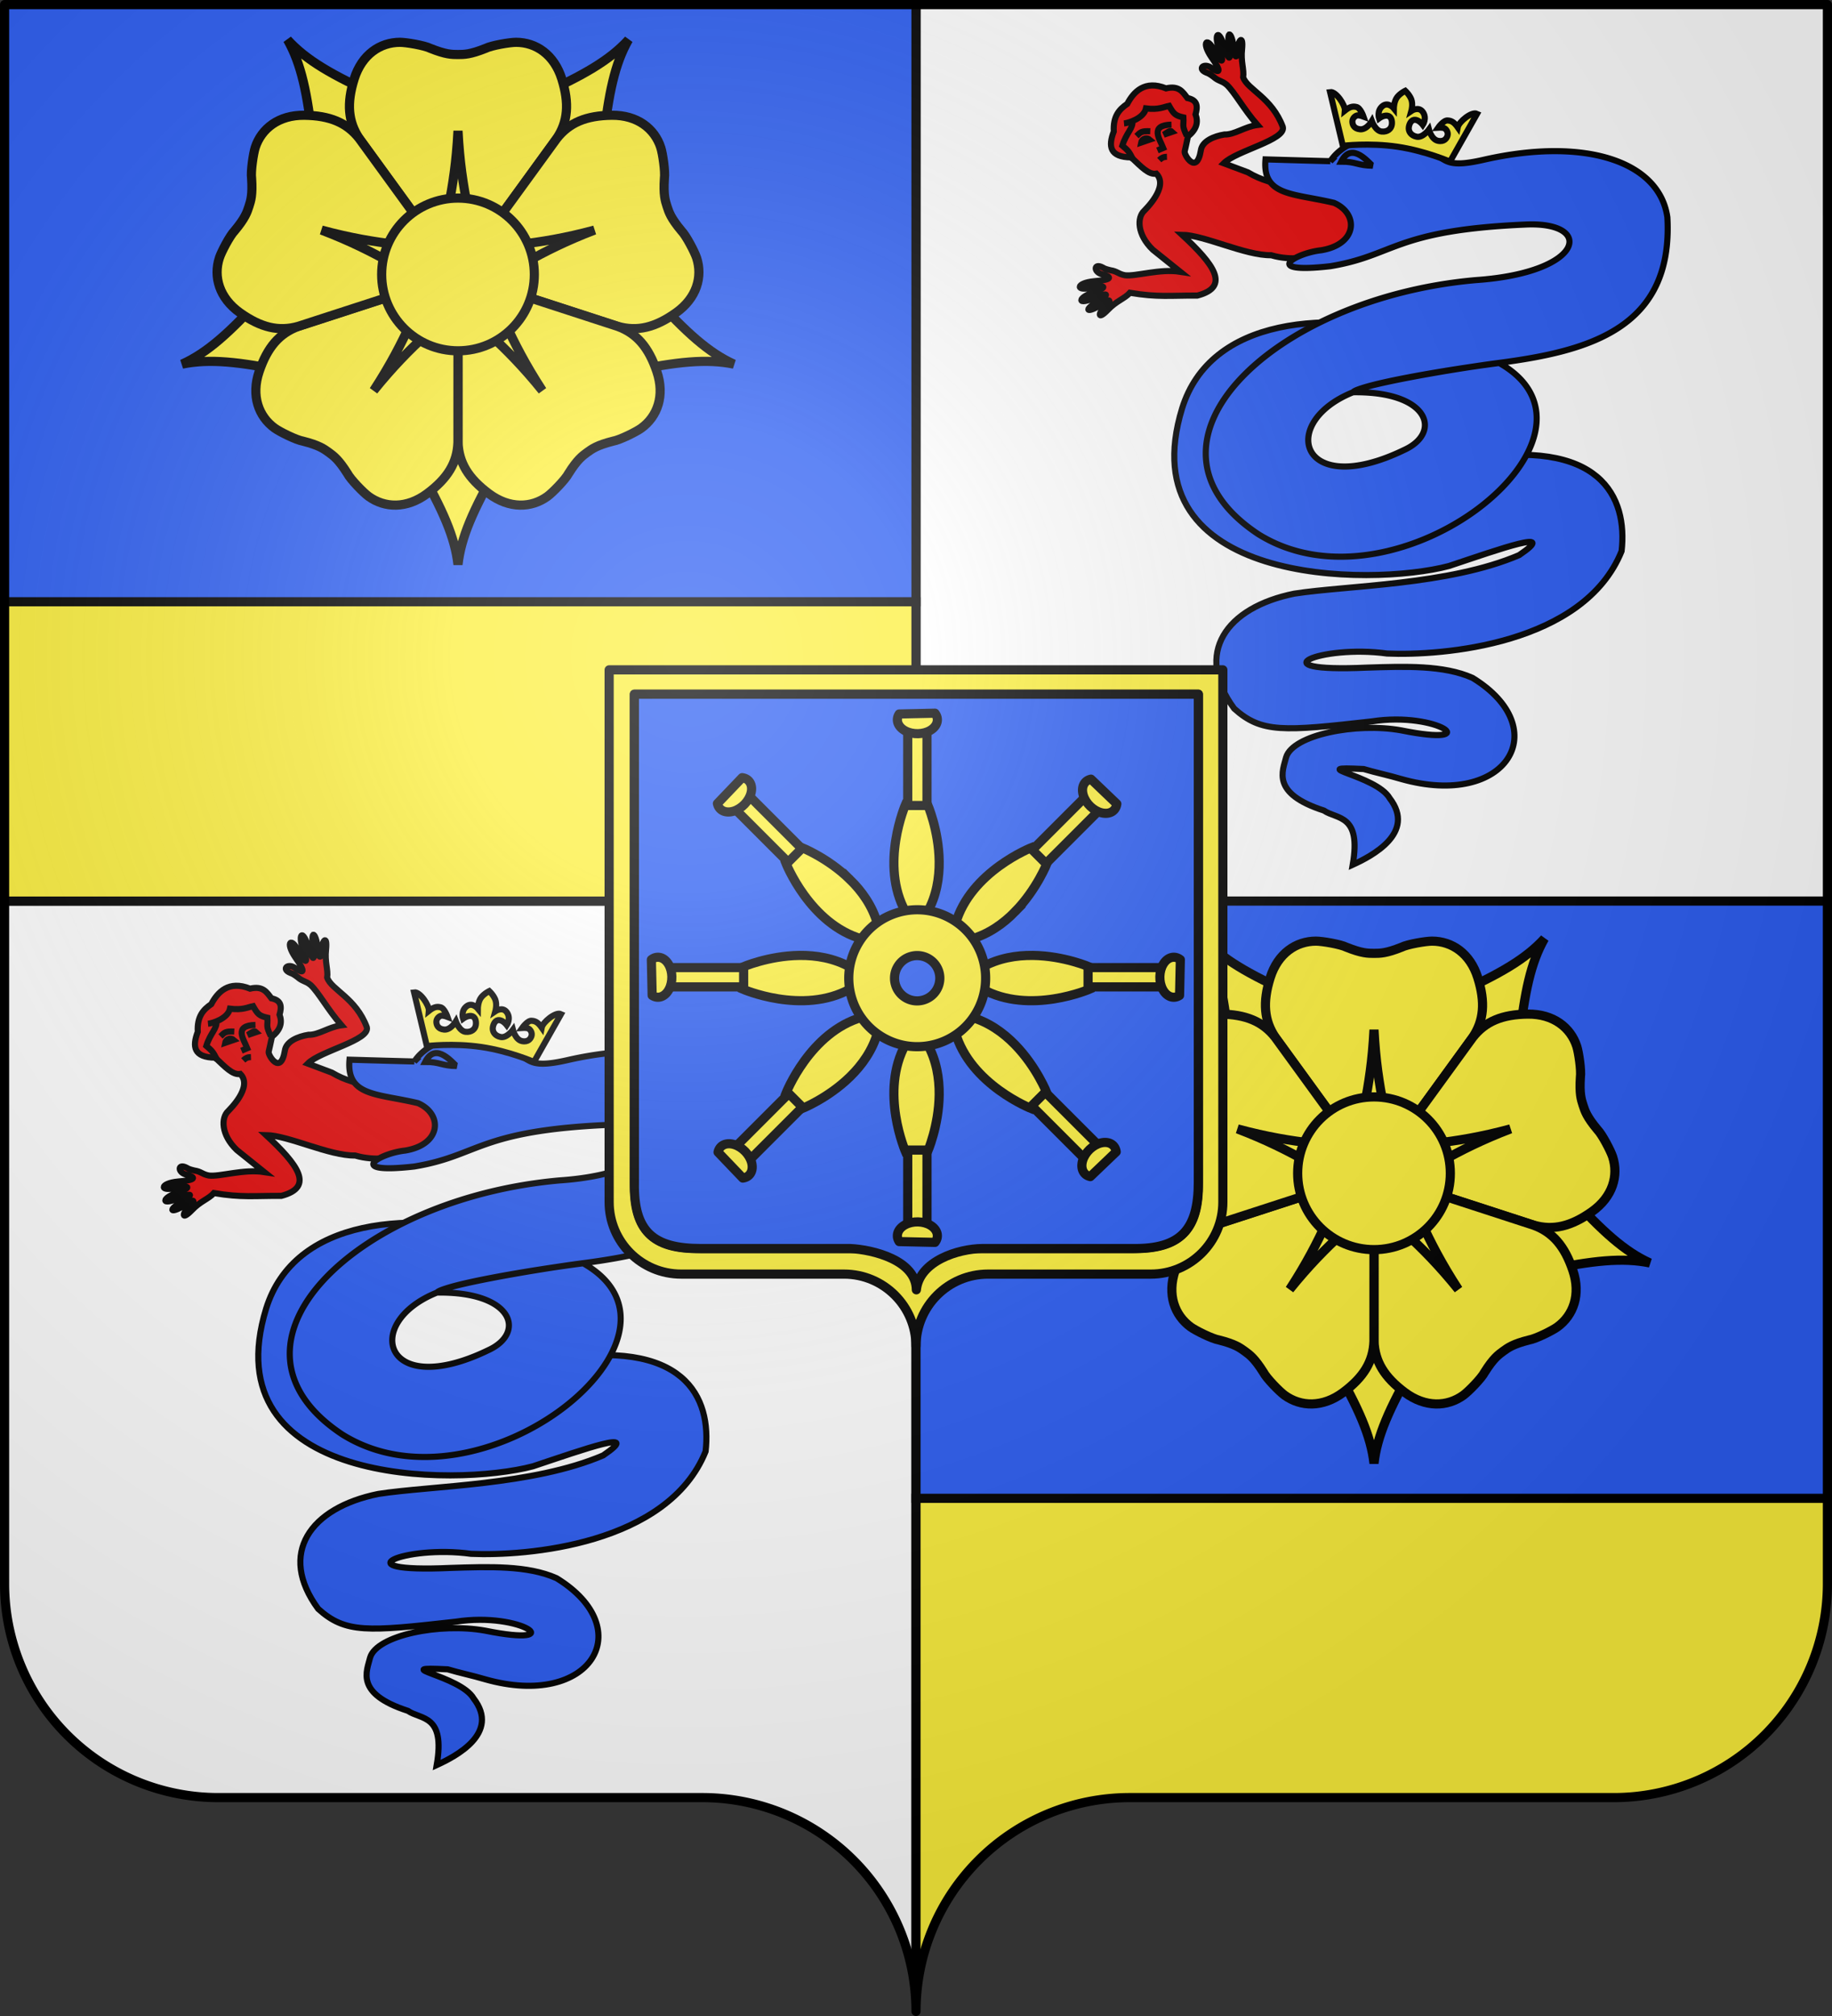<svg xmlns="http://www.w3.org/2000/svg" xmlns:xlink="http://www.w3.org/1999/xlink" width="600" height="660" viewBox="-300 -295 600 660"><rect x="-300" y="-295" width="600" height="660" fill="#333333" stroke="none"/><defs><radialGradient id="h" cx="-75" cy="-80" r="405" gradientUnits="userSpaceOnUse"><stop offset="0" stop-color="#fff" stop-opacity=".31"/><stop offset=".19" stop-color="#fff" stop-opacity=".25"/><stop offset=".6" stop-color="#6b6b6b" stop-opacity=".125"/><stop offset="1" stop-opacity=".125"/></radialGradient><clipPath id="a"><path id="g" d="M-298.5-293.5h597v517a70 70 0 0 1-70 70H70a70 70 0 0 0-70 70 70 70 0 0 0-70-70h-158.5a70 70 0 0 1-70-70z" style="stroke-linecap:round;stroke-linejoin:round"/></clipPath></defs><g clip-path="url(#a)" style="display:inline;stroke:#000;stroke-width:3"><path fill="#fcef3c" d="M0-295h300V0H0zM-300 0H0v365h-300z" style="fill:#fff"/><path d="M600 490.518H300V660h300ZM300 197H0v98h300z" style="fill:#fcef3c" transform="translate(-300 -295)"/><path d="M300 295v195.518h300V295ZM0 0v197h300V0Z" style="fill:#2b5df2" transform="translate(-300 -295)"/></g><g style="display:inline"><g id="d" style="stroke-width:2.263"><path d="M202.523 20.37c-.77.134-1.067 3.133.033 9.677 1.214 10.772-1.691 4.015-2.629 1.18-4.646-16.968-8.73-11.045-3.481 1.123 2.66 7.75.395 6.867-3.184.618-5.515-12.06-10.182-7.888-2.893 2.655 7.146 10.003 5.593 11.02.386 7.495-5.11-4.212-10.42.17-3.747 2.892 1.34.427 2.323.972 4.689 2.712 3.641 3.229 5.401 2.458 8.97 5.4 5.428 5.06 11.606 16.615 20.805 27.06-8.516 1.104-15.546 6.66-22.342 6.403-6.795 1.095-15.067 4.325-15.897 10.76-2.829 16.902-11.38 2.878-10.933.686s1.445-5.968 2.263-10.214c6.009-4.728 7.013-9.683 5.1-14.776 1.455-5.056 1.62-9.563-5.498-10.976-3.083-3.978-5.597-8.558-14.42-6.487-14.376-5.787-21.885 2.298-26.21 10.435-5.316 3.58-9.67 8.261-9.092 18.579-3.825 9.88-2.83 17.227 11.829 17.395 6.603 6.157 11.706 11.845 16.908 10.925 8.722 8.792-7.527 24.148-8.186 24.945-4.866 4.437-4.945 15.894 5.783 26.17l18.562 14.84c-13.914-2.157-29.99 3.249-37.353 2.343-4.55-.843-5.103-2.676-9.917-3.39-2.854-.694-3.916-1.078-5.104-1.83-6.375-3.36-6.301 3.512.21 4.718 6.047 1.723 6.263 3.559-5.993 4.514-12.762 1.194-12.99 7.45-.206 3.924 7.088-1.276 9.24-.08 1.594 2.864-12.695 3.8-14.596 10.741 1.389 3.394 2.774-1.104 9.797-3.254.764 2.74-12.201 7.177-7.876 8.833 1.771 2.451 4.268-4.048 7.757-3.066 1.977 2.034-4.244 3.14-5.579 9.568 1.92 1.918 5.758-6.107 11.436-7.608 14.955-11.562 18.64 3.161 27.533 1.786 45.56 1.885 22.5-5.905 11.186-20.999-10.375-40.869 15.32.302 42.715 14.022 60.166 13.745 14.178 4.16 26.196.756 37.176 1.456 71.74-35.639 57.99-43.735-3.3-47.264l-22.217-.618c-9.126-1.827-18.254-3.865-27.38-9.307l-16.276-6.078c8.367-8.44 42.218-15.694 39.893-24.429-7.39-19.786-23.88-25.072-26.772-33.338.766-5.238-1.718-10.576-.741-18.912 1.04-10.662-3.007-5.478-2.685-.21-.191 7.707-3.187 5.667-2.829-.204-.697-6.105-2.169-9.623-3.043-9.472z" style="display:inline;fill:#e20909;fill-opacity:1;fill-rule:evenodd;stroke:#000;stroke-width:4.115;stroke-linecap:butt;stroke-linejoin:miter;stroke-miterlimit:4;stroke-dasharray:none;stroke-opacity:1" transform="matrix(.485 0 0 .487 4.417 -293.62)"/><path d="M163.917 85.774c-1.396-1.394-3.407.523-5.738 1.953zm-15.2 5.252c-1.77-1.53-5.14-.921-5.738 1.953zm6.432 13.75c1.549-1.483 2.844-2.146 5.205-2.211m-11.268-17.151c-6.09-.286-6.581.647-9.295 3.248m23.607-7.711c-14.954.376-7.996 9.518-5.561 15.676l-3.904 1.659m19.794-9.812c-3.555-7.531-1.876-6.523-2.245-12.36-5.51-1.25-6.574-2.346-9.68-7.799-3.311.664-7.13 2.838-15.618 1.732-1.486 6.61-11.626 9.793-14.833 10.105m6.132 24.423c-2.567-5.515-3.504-6.32-7.263-9.526 2.79-8.894 7.655-11.823 6.729-16.69" style="display:inline;fill:none;stroke:#000;stroke-width:4.115;stroke-linecap:butt;stroke-linejoin:miter;stroke-miterlimit:4;stroke-dasharray:none;stroke-opacity:1" transform="matrix(.485 0 0 .487 4.417 -293.62)"/><path d="M343.447 223.945c-75.518-20.124-153.809-13.078-172.837 47.682-36.696 119.072 126.79 120.1 180.22 106.02 35.051-11.664 74.473-25.662 47.373-7.319-47.57 20.289-116.061 20.35-151.883 25.913-46.003 9.285-68.047 40.067-40.564 77.27 18.434 16.555 33.344 15.284 92.942 8.605 44.766-6.958 77.755 17.694 19.793 6.024-30.435-5.47-73.216 3.057-77.68 18.118-2.151 8.97-10.503 24.199 25.498 35.785 8.76 6.062 25.464 2.243 19.48 36.457 12.909-5.84 42.975-21.442 24.957-44.75-9.04-15.598-59.156-21.651-17.554-19.606 7.43 2.243 17.066 4.244 25.299 6.698 71.525 20.2 104.126-33.878 48.192-67.985-19.557-8.674-45.547-7.698-71.428-6.885-75.42 3.4-31.376-15.646 13.77-9.466 36.8 1.623 132.77-5.78 158.344-68.846 4.094-36.095-13.585-76.946-104.638-61.39-146.524 41.354-129.032-33.985-89.85-47.042z" style="display:inline;fill:#2b5df2;fill-rule:evenodd;stroke:#000;stroke-width:4.115;stroke-linecap:butt;stroke-linejoin:miter;stroke-miterlimit:4;stroke-dasharray:none;stroke-opacity:1" transform="matrix(.485 0 0 .487 4.417 -293.62)"/><path d="M226.89 104.316c-2.157 24.799 18.683 22.67 46.247 29.209 16.874 7.277 15.996 27.872-8.659 31.88-17.889 1.94-40.46 15.99 6.225 10.716 43.895-7.225 42.94-24.121 131.44-27.992 47.205-2.367 40.638 32.294-33.222 37.332-137.036 11.984-239.367 109.793-146.899 170.78 93.197 58.14 249.305-66.302 162.72-115.065-36.725 4.719-93.016 14.343-98.699 19.686 51.794-.75 60.029 27.201 34.559 38.75-70.318 33.906-85.904-18.298-34.527-38.782 2.445-4.257 62.06-14.933 98.462-19.697 60.32-7.893 117.91-22.988 113.751-97.872-5.236-37.093-54.47-54.158-122.92-38.945-31.48 7.302-25.487-1.504-46.087-11.775-19.526-9.159-48.03-3.028-58.578 12.992a12606 12606 0 0 1-43.813-1.217z" style="display:inline;fill:#2b5df2;fill-opacity:1;fill-rule:evenodd;stroke:#000;stroke-width:4.115;stroke-linecap:butt;stroke-linejoin:miter;stroke-miterlimit:4;stroke-dasharray:none;stroke-opacity:1" transform="matrix(.485 0 0 .487 4.417 -293.62)"/><path d="M278.005 105.837c10.119-.04 11.171 2.67 21.299 2.739-1.79-.687-13.912-17.254-21.299-2.739z" style="display:inline;fill:none;stroke:#000;stroke-width:4.115;stroke-linecap:butt;stroke-linejoin:miter;stroke-miterlimit:4;stroke-dasharray:none;stroke-opacity:1" transform="matrix(.485 0 0 .487 4.417 -293.62)"/><path d="M270.504 59.066c4.014-.61 10.312 8.795 9.988 12.45 2.994-2.37 5.158-3.084 7.654-2.466 2.842.369 4.95 6.489 4.95 6.489s-2.63-1.006-4.11-.8-3.443 1.926-3.422 4.138c.016 1.722.78 4.81 5.243 5.203s7.93-5.48 7.93-5.48 2.392 6.58 6.58 6.991c4.188.412 6.518-1.991 6.89-4.618s-.37-5.669-3.026-6.046c-2.657-.377-5.613 1.822-5.613 1.822s-1.627-5.09 2.3-8.241c3.926-3.152 7.709 1.469 7.709 1.469s.027-4.666 2.261-7.513c1.03-1.313 2.39-2.376 3.491-3.112 1.102-.736 1.947-1.148 1.947-1.148s.697.64 1.55 1.663 1.864 2.437 2.489 3.993c1.356 3.376.092 7.86.092 7.86s4.907-3.34 7.802.817-.073 8.569-.073 8.569-2.227-2.964-4.88-3.369-4.205 2.3-4.574 4.927c-.37 2.627 1.201 5.605 5.332 6.42 4.131.813 8.244-4.81 8.244-4.81s1.702 6.637 6.092 7.548 5.977-1.83 6.469-3.478c.631-2.116-.775-4.333-2.138-4.957-1.364-.625-4.164-.419-4.164-.419s3.713-5.262 6.54-4.795c2.567.127 4.445 1.436 6.662 4.574.7-3.6 9.341-10.804 13.023-9.06l-18.261 32.144s-16.483-7.225-35.51-10.028-36.836-.632-36.836-.632z" style="fill:#fcef3c;stroke:#000;stroke-width:4.115;stroke-linecap:butt;stroke-linejoin:miter;stroke-miterlimit:4;stroke-dasharray:none;stroke-opacity:1" transform="matrix(.485 0 0 .487 4.417 -293.62)"/></g><g id="e" transform="translate(-150 -205.15)"><path id="b" fill="#0f0" stroke="#000" d="m-6 27-7 36C-5 77-1 86 0 95c1-9 5-18 13-32L6 27Z" style="fill:#fcef3c;stroke-width:3;stroke-miterlimit:4;stroke-dasharray:none"/><use xlink:href="#b" width="100%" height="100%" transform="rotate(72)"/><use xlink:href="#b" width="100%" height="100%" transform="rotate(144)"/><use xlink:href="#b" width="100%" height="100%" transform="rotate(-144)"/><use xlink:href="#b" width="100%" height="100%" transform="rotate(-72)"/><g id="c" fill="red" stroke="#000"><path d="M-19-76c-6.5 0-12.5 4-15 12s-2.01 14 1.69 19.5L0 0l32.31-44.5C36.01-50 36.5-56 34-64s-8.5-12-15-12c-2 0-8 1-10 2-5 2-7 2-9 2s-4 0-9-2c-2-1-8-2-10-2z" style="fill:#fcef3c;stroke-width:3;stroke-miterlimit:4;stroke-dasharray:none"/><path stroke-width=".5" d="M0-47C-1-27-5-15-7-5H7C5-15 1-27 0-47Z" style="fill:#fcef3c;stroke-width:3;stroke-miterlimit:4;stroke-dasharray:none"/></g><use xlink:href="#c" width="100%" height="100%" transform="rotate(72)"/><use xlink:href="#c" width="100%" height="100%" transform="rotate(144)"/><use xlink:href="#c" width="100%" height="100%" transform="rotate(-144)"/><use xlink:href="#c" width="100%" height="100%" transform="rotate(-72)"/><circle r="25" fill="#ff0" stroke="#000" style="fill:#fcef3c;stroke-width:3;stroke-miterlimit:4;stroke-dasharray:none"/></g><use xlink:href="#d" width="100%" height="100%" transform="translate(-300 294.738)"/><use xlink:href="#e" width="100%" height="100%" transform="translate(300 294.259)"/></g><g style="display:inline"><path d="M199.5 219.293v174.232c0 13.03 10.552 23.592 23.568 23.592h53.364c13.016 0 23.568 10.561 23.568 23.59 0-13.029 10.552-23.59 23.568-23.59h53.364c13.016 0 23.569-10.562 23.568-23.592V219.293Zm78.96 189.455h-49.036c-16.318.294-21.637-6.37-21.658-21.64V227.272h184.703v159.834c.295 16.11-6.508 21.618-21.656 21.641h-49.038z" style="fill:#fcef3c;stroke:#000;stroke-width:3;stroke-linecap:round;stroke-linejoin:round" transform="translate(-300 -295)"/><path d="M207.766 227.273v159.834c-.324 16.265 6.367 21.618 21.658 21.641h49.037c7.47.353 21.585 3.85 21.656 13.514 1.018-9.434 13.689-13.465 21.658-13.514h49.038c16.131.282 21.633-6.497 21.656-21.64V227.272Z" style="fill:#2b5df2;stroke:#000;stroke-width:3;stroke-linecap:round;stroke-linejoin:round" transform="translate(-300 -295)"/><g id="f" style="stroke-width:3.18;stroke-miterlimit:4;stroke-dasharray:none"><path d="M61.725 94.672c-10.908.124-19.957 4.111-19.957 4.111v7.502s21.014 9.26 37.593 0v-7.502c-5.699-3.183-11.923-4.176-17.636-4.111zm81.011 0c-5.713-.065-11.937.928-17.636 4.111v7.502c16.579 9.26 37.595 0 37.595 0v-7.502s-9.05-3.987-19.959-4.111z" style="fill:#fcef3c;fill-opacity:1;stroke:#000;stroke-width:3.18;stroke-linecap:butt;stroke-linejoin:miter;stroke-miterlimit:4;stroke-dasharray:none;stroke-opacity:1" transform="matrix(.943 0 0 .943 -96.342 -71.49)"/><path d="M240.46-652.995h25.193v6.692H240.46zm170.01 0h-25.194v6.692h25.194z" style="fill:#fcef3c;fill-opacity:1;stroke:#000;stroke-width:3.18;stroke-linecap:square;stroke-linejoin:round;stroke-miterlimit:4;stroke-dasharray:none;stroke-dashoffset:0;stroke-opacity:1" transform="matrix(.943 0 0 -.943 -306.96 -587.687)"/><path d="M233.882-655.964c2.062-1.356 4.503-.466 5.867 2.139s1.284 6.224-.193 8.699c-1.476 2.475-3.952 3.14-5.95 1.597zm183.165 0c-2.062-1.356-4.503-.466-5.867 2.139s-1.284 6.224.193 8.699c1.476 2.475 3.952 3.14 5.95 1.597z" style="fill:#fcef3c;fill-opacity:1;stroke:#000;stroke-width:3.18;stroke-linecap:square;stroke-linejoin:round;stroke-miterlimit:4;stroke-dasharray:none;stroke-dashoffset:0;stroke-opacity:1" transform="matrix(.943 0 0 -.943 -306.96 -587.687)"/></g><use xlink:href="#f" width="100%" height="100%" transform="rotate(90 .112 25.267)"/><use xlink:href="#f" width="100%" height="100%" transform="rotate(45 .112 25.267)"/><use xlink:href="#f" width="100%" height="100%" transform="rotate(135 .112 25.244)"/><path d="M-19.01 14.045c-6.187 10.718-2.515 24.422 8.203 30.61s24.422 2.516 30.61-8.202 2.515-24.422-8.202-30.61-24.422-2.515-30.61 8.202Zm12.972 7.49c2.047-3.546 6.59-4.742 10.135-2.695a7.39 7.39 0 0 1 2.709 10.11C4.759 32.495.227 33.73-3.318 31.684s-4.767-6.604-2.72-10.15z" style="fill:#fcef3c;fill-opacity:1;stroke:#000;stroke-width:3;stroke-linecap:square;stroke-linejoin:round;stroke-miterlimit:4;stroke-dasharray:none;stroke-dashoffset:0;stroke-opacity:1"/></g><use xlink:href="#g" fill="url(#h)"/><use xlink:href="#g" style="fill:none;stroke:#000;stroke-width:3"/></svg>